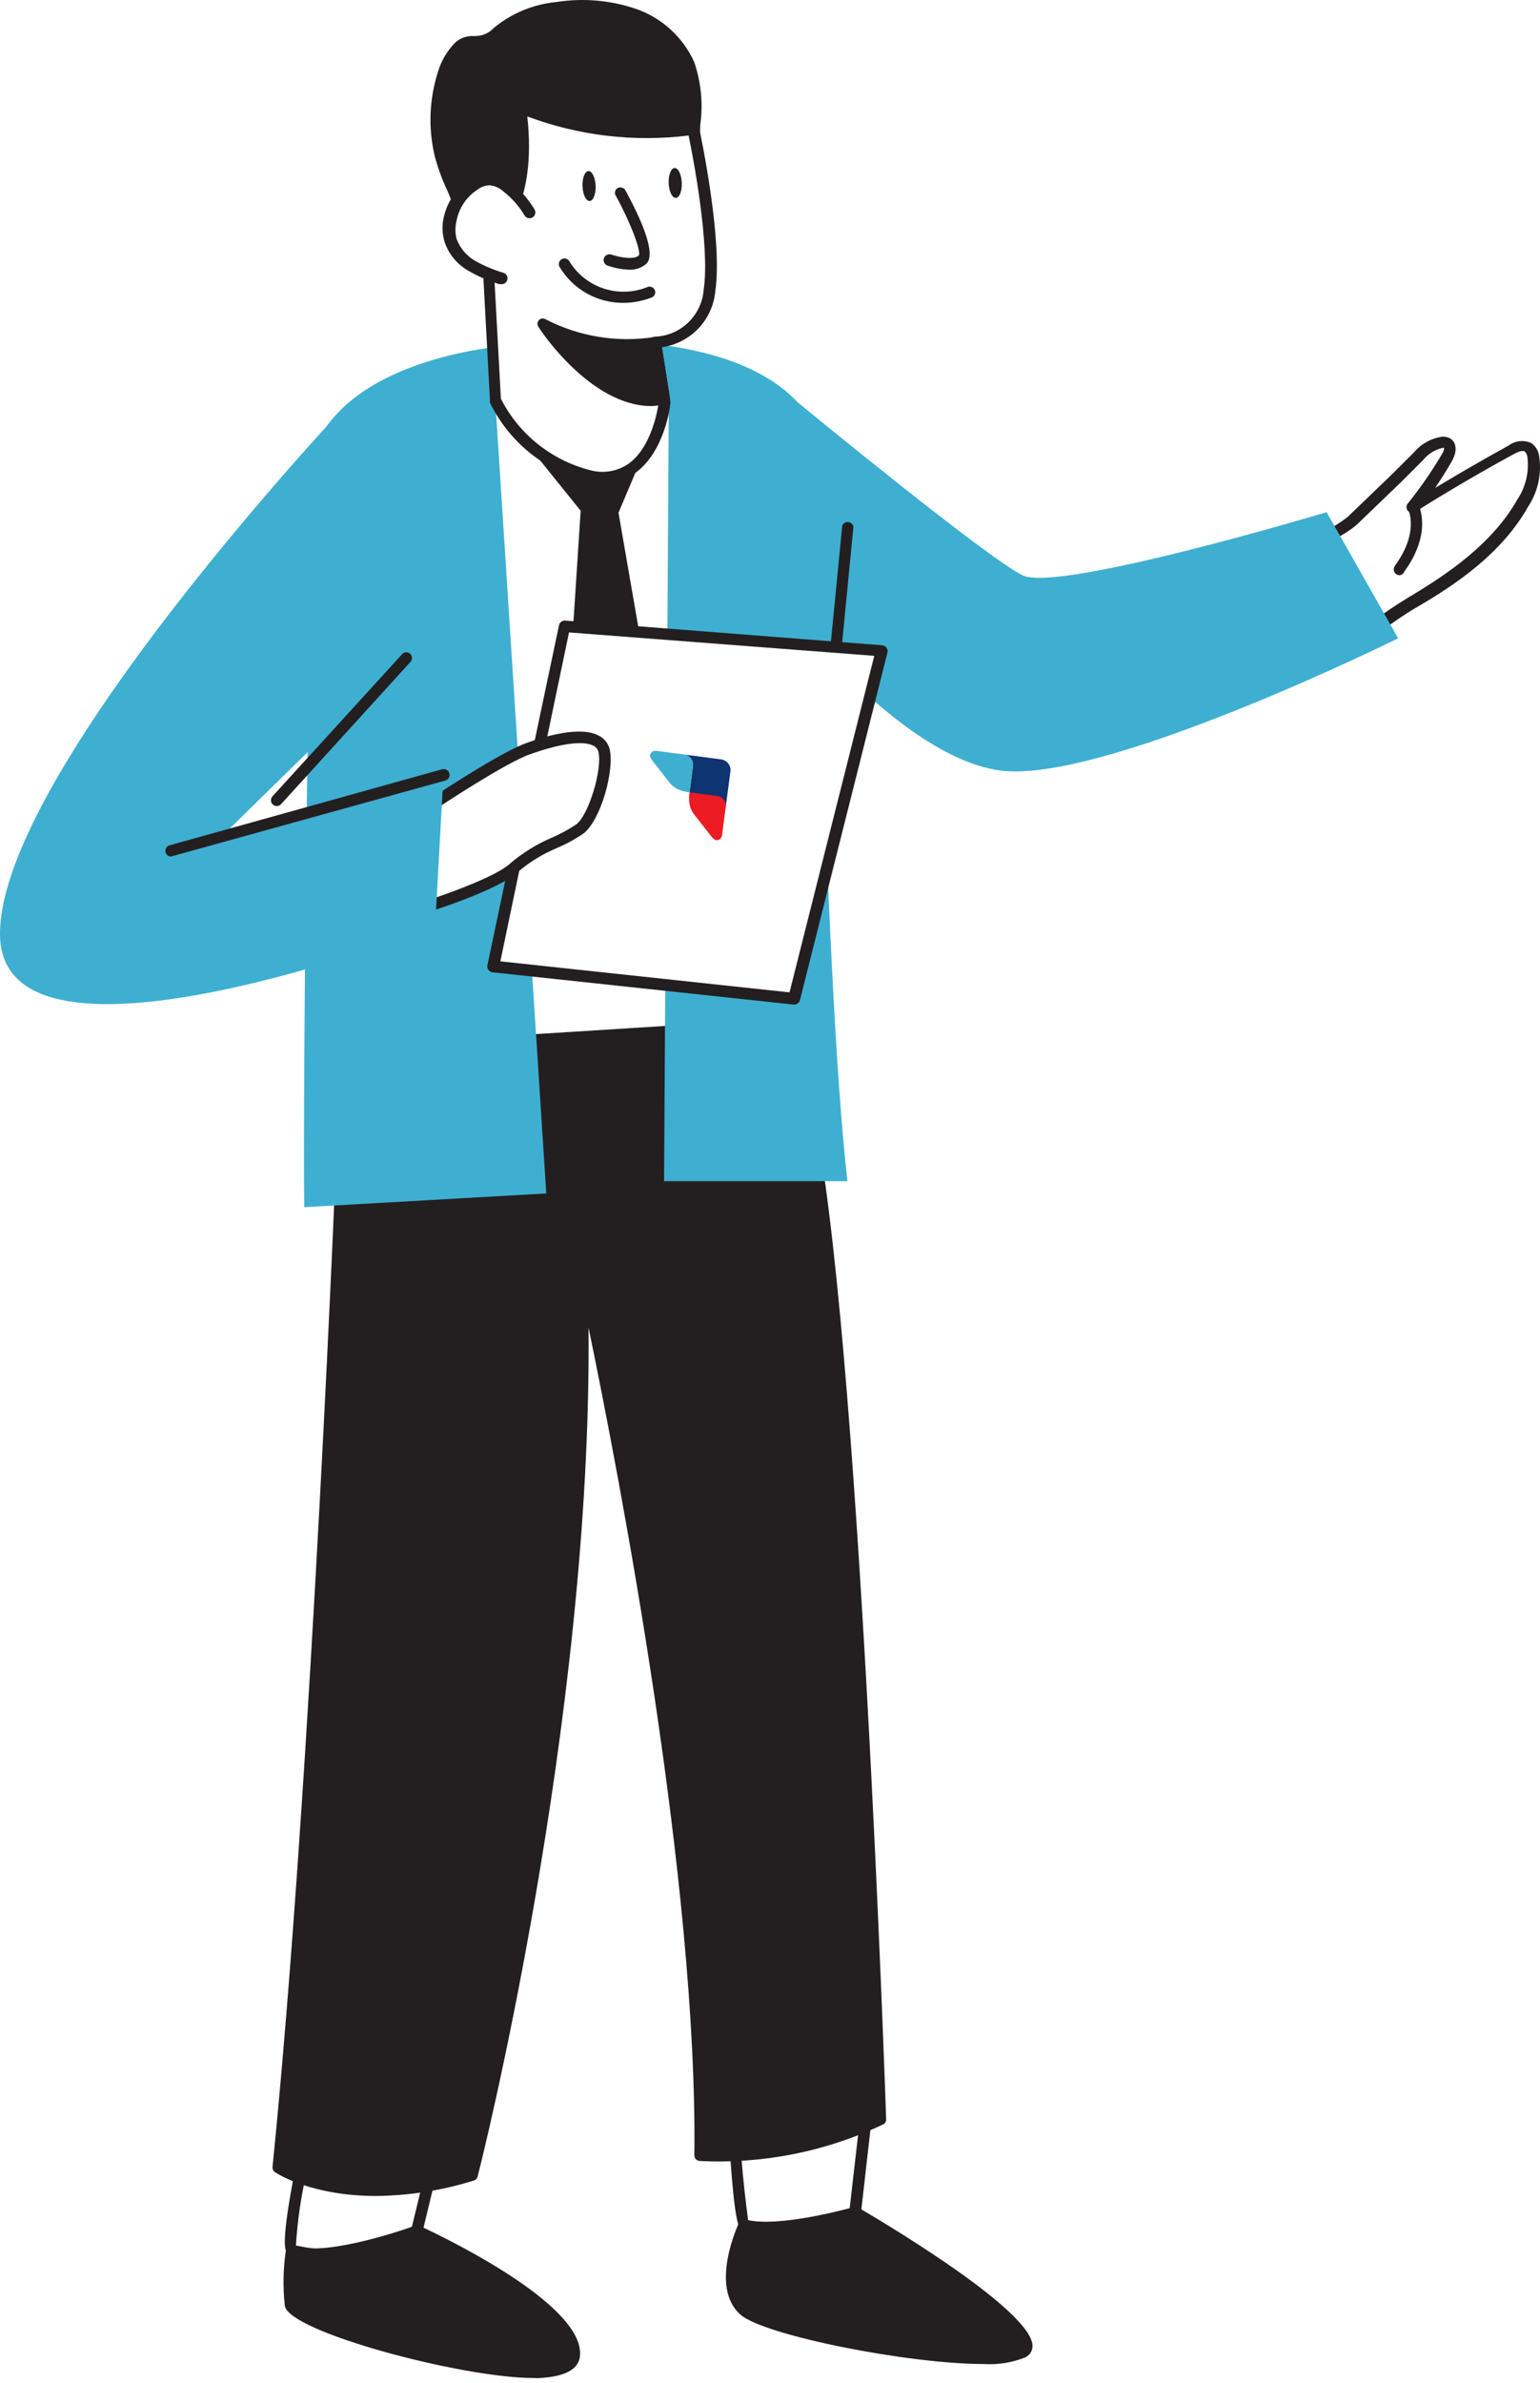 <svg xmlns="http://www.w3.org/2000/svg" width="267" height="413" viewBox="0 0 267 413" fill="none"><path d="M126.827 361.275C126.827 361.275 127.923 385.021 129 385.617C130.077 386.212 145.462 387.537 148.231 383.464L150.154 366.501L126.827 361.275Z" fill="white"></path><path d="M136.885 387.345C134.109 387.443 131.331 387.152 128.635 386.481C128.039 386.173 127.039 385.655 125.924 361.333C125.918 361.179 125.944 361.025 126.005 360.882C126.064 360.739 126.155 360.612 126.27 360.507C126.385 360.403 126.525 360.33 126.675 360.294C126.827 360.256 126.985 360.257 127.135 360.296L150.423 365.522C150.667 365.573 150.882 365.714 151.024 365.918C151.167 366.121 151.228 366.371 151.192 366.617L149.269 383.562C149.257 383.719 149.204 383.871 149.115 384.003C147.289 386.596 141.712 387.345 136.885 387.345ZM129.712 384.828C131.981 385.367 144.692 386.173 147.269 383.119L149.077 367.346L127.924 362.582C128.125 370.024 128.722 377.45 129.712 384.828Z" fill="#231F20"></path><path d="M52.193 375.991C52.193 375.991 49.635 388.94 50.558 389.862C51.481 390.785 63.865 391.783 65.943 391.303C68.02 390.823 72.327 386.558 72.327 386.558L76.347 369.997L52.193 375.991Z" fill="white"></path><path d="M63.807 392.436C59.461 392.436 51 391.726 49.846 390.516C49.461 390.131 48.557 389.228 51.211 375.761C51.249 375.573 51.34 375.398 51.472 375.258C51.605 375.12 51.775 375.02 51.961 374.973L76.039 368.979C76.204 368.942 76.376 368.946 76.54 368.989C76.704 369.033 76.856 369.115 76.981 369.229C77.109 369.35 77.204 369.503 77.254 369.67C77.305 369.84 77.31 370.019 77.27 370.19L73.249 386.808C73.196 386.996 73.098 387.168 72.962 387.308C72.499 387.749 68.346 391.687 66.153 392.282C65.378 392.411 64.593 392.463 63.807 392.436ZM51.384 389.19C56.068 390.121 60.842 390.507 65.615 390.342C67.749 389.215 69.696 387.763 71.384 386.04L74.943 371.381L53.077 376.818C52.152 380.887 51.56 385.025 51.307 389.19H51.384Z" fill="#231F20"></path><path d="M59.538 195.367C59.538 195.367 55.173 307.599 48.269 375.646C48.269 375.646 59.98 383.446 81.923 376.972C81.923 376.972 103.828 291.346 100.807 219.612C100.807 219.612 122.116 314.131 121.385 373.533C132.229 374.067 143.036 371.915 152.847 367.269C152.847 367.269 148.27 229.506 140.077 192.313C131.885 155.119 131.539 160.248 131.539 160.248L64.674 181.228L59.538 195.367Z" fill="#231F20"></path><path d="M65.231 380.583C54.058 380.583 48.077 376.741 47.673 376.454C47.53 376.353 47.415 376.216 47.341 376.059C47.267 375.9 47.235 375.724 47.25 375.55C54.058 308.311 58.462 196.463 58.5 195.33C58.481 195.234 58.481 195.135 58.5 195.041L63.693 180.901C63.748 180.761 63.833 180.636 63.943 180.533C64.052 180.429 64.184 180.352 64.328 180.305L130.693 159.423C130.778 159.306 130.888 159.208 131.013 159.134C131.139 159.061 131.279 159.016 131.423 159.001C132.558 159.001 133.52 158.828 140.867 192.159C148.982 228.988 153.597 365.887 153.636 367.27C153.656 367.456 153.616 367.643 153.523 367.806C153.43 367.969 153.287 368.097 153.116 368.173C143.192 372.896 132.248 375.073 121.27 374.513C121.024 374.489 120.795 374.372 120.631 374.186C120.467 374.002 120.379 373.761 120.385 373.514C120.962 326.37 107.443 256.21 102.038 230.083C102.674 298.821 83.077 376.319 82.808 377.202C82.77 377.37 82.687 377.525 82.57 377.65C82.451 377.775 82.3 377.865 82.135 377.913C76.66 379.622 70.966 380.521 65.231 380.583ZM49.308 375.069C51.712 376.395 62.77 381.486 81.135 376.146C82.962 368.788 102.597 287.447 99.828 219.612C99.833 219.362 99.932 219.124 100.108 218.945C100.282 218.767 100.519 218.661 100.769 218.652C101.011 218.623 101.253 218.686 101.449 218.829C101.646 218.971 101.781 219.182 101.828 219.42C102.059 220.343 122.981 313.729 122.443 372.65C132.582 372.918 142.646 370.84 151.847 366.578C151.501 356.434 146.924 227.816 139.116 192.428C134.039 169.374 132.096 163.015 131.308 161.229L65.501 182.035L60.501 195.598C60.385 200.344 55.962 308.944 49.308 375.069Z" fill="#231F20"></path><path d="M80.289 38.411C79.346 34.242 77.058 30.88 76.096 26.711C75.058 22.125 75.249 17.347 76.654 12.86C77.147 11.016 78.116 9.334 79.462 7.98C80.769 6.789 82.116 7.404 83.615 6.943C84.785 6.522 85.858 5.868 86.769 5.021C89.554 2.873 92.884 1.543 96.384 1.179C100.817 0.466 105.356 0.835 109.615 2.255C111.754 2.964 113.724 4.104 115.405 5.605C117.085 7.105 118.44 8.933 119.385 10.977C121.308 15.453 120.27 20.218 120.212 24.867C120.102 29.444 118.284 33.815 115.116 37.124C111.998 40.284 107.959 42.376 103.577 43.098C99.196 43.791 94.724 43.674 90.385 42.752C88.02 42.464 85.735 41.721 83.654 40.562C81.539 39.237 80.827 40.658 80.289 38.411Z" fill="#231F20"></path><path d="M98.096 44.52C95.391 44.502 92.693 44.232 90.039 43.713C87.608 43.343 85.264 42.543 83.116 41.35C82.689 41.058 82.189 40.892 81.673 40.87C80.5 40.736 79.75 40.351 79.404 38.622C78.953 36.643 78.309 34.712 77.481 32.859C76.573 30.934 75.852 28.927 75.326 26.865C74.233 22.108 74.439 17.145 75.922 12.495C76.487 10.541 77.54 8.763 78.981 7.327C79.861 6.562 81.008 6.175 82.173 6.251C82.626 6.25 83.078 6.198 83.519 6.098C84.25 5.92 84.916 5.54 85.443 5.002C85.759 4.714 86.093 4.444 86.443 4.196C89.364 2.028 92.821 0.7 96.442 0.353C101.025 -0.369 105.715 0.02 110.115 1.487C112.37 2.246 114.445 3.462 116.209 5.059C117.973 6.656 119.387 8.598 120.366 10.766C121.564 14.278 121.919 18.023 121.404 21.697C121.404 22.792 121.251 23.926 121.231 25.059C121.094 29.87 119.136 34.449 115.751 37.873C112.484 41.216 108.23 43.424 103.615 44.174C101.791 44.456 99.942 44.572 98.096 44.52ZM81.577 38.757H81.827C82.671 38.833 83.484 39.117 84.193 39.583C86.117 40.675 88.231 41.392 90.423 41.696C94.65 42.582 99.003 42.693 103.269 42.023C107.466 41.332 111.33 39.311 114.288 36.259C117.28 33.153 119.001 29.041 119.116 24.733C119.116 23.58 119.116 22.427 119.27 21.255C119.748 17.902 119.445 14.483 118.384 11.265C117.509 9.352 116.251 7.638 114.686 6.231C113.122 4.823 111.285 3.751 109.288 3.081C105.18 1.737 100.809 1.388 96.538 2.063C93.255 2.406 90.129 3.642 87.5 5.636L86.539 6.405C85.814 7.116 84.92 7.631 83.943 7.903C83.314 8.064 82.668 8.142 82.02 8.134C81.327 8.065 80.636 8.272 80.096 8.71C78.9 9.985 78.069 11.557 77.693 13.263C76.319 17.558 76.119 22.141 77.116 26.538C77.564 28.518 78.208 30.449 79.039 32.302C79.938 34.243 80.659 36.262 81.193 38.334C81.308 38.872 81.404 39.006 81.423 39.006L81.577 38.757Z" fill="#231F20"></path><path d="M140.077 177.309C134.577 151.661 124.462 68.553 121.962 67.458C116.193 64.749 84.885 61.695 77.731 73.721C75.52 77.564 74.077 159.404 76.904 181.304L140.077 177.309Z" fill="white"></path><path d="M76.904 182.246C76.661 182.243 76.428 182.151 76.247 181.988C76.067 181.826 75.952 181.604 75.923 181.363C73.077 159.538 74.462 77.314 76.866 73.203C84.558 60.254 116.731 63.962 122.366 66.536C123.904 67.228 125.27 74.893 131.539 117.753C134.962 141.153 138.5 165.128 141.154 177.097C141.182 177.226 141.185 177.359 141.162 177.488C141.138 177.618 141.09 177.742 141.018 177.853C140.946 177.964 140.854 178.058 140.745 178.134C140.637 178.208 140.514 178.261 140.385 178.288H140.231L77.077 182.131L76.904 182.246ZM103.828 66.037C93.577 66.037 82.25 67.958 78.577 74.221C76.654 78.063 74.943 155.984 77.77 180.172L138.808 176.328C136.25 163.956 132.827 140.596 129.52 117.984C126.27 95.91 122.635 70.955 121.289 68.208C115.63 66.58 109.751 65.848 103.865 66.037H103.828Z" fill="#231F20"></path><path d="M110.078 79.292L106.097 88.668L115.731 144.38L108.885 155.984L97.788 147.857L101.673 88.207L91.808 75.988L110.078 79.292Z" fill="#231F20"></path><path d="M108.884 156.964C108.682 156.963 108.487 156.895 108.328 156.772L97.212 148.626C97.079 148.536 96.972 148.412 96.904 148.266C96.837 148.121 96.81 147.959 96.827 147.801L100.673 88.514L91.058 76.583C90.946 76.423 90.886 76.233 90.886 76.036C90.886 75.84 90.946 75.65 91.058 75.489C91.16 75.317 91.313 75.181 91.495 75.099C91.677 75.016 91.88 74.992 92.077 75.028L110.384 78.409C110.531 78.441 110.669 78.504 110.787 78.593C110.907 78.683 111.006 78.796 111.078 78.928C111.133 79.058 111.164 79.199 111.164 79.34C111.164 79.483 111.133 79.623 111.078 79.754L107.232 88.86L116.847 144.303C116.887 144.528 116.846 144.76 116.731 144.957L109.884 156.656C109.814 156.774 109.719 156.876 109.607 156.955C109.493 157.035 109.366 157.09 109.232 157.118L108.884 156.964ZM98.788 147.358L108.557 154.543L114.654 144.169L105.038 88.783C104.982 88.609 104.982 88.421 105.038 88.245L108.557 80.023L94.058 77.391L102.288 87.554C102.441 87.751 102.517 87.997 102.5 88.245L98.788 147.358Z" fill="#231F20"></path><path d="M94.711 206.836L85.865 69.36L115.962 68.303L115.135 204.704H146.923C142.519 165.859 142.077 73.836 138.404 69.84C124.539 54.798 89.038 59.831 89.038 59.831C89.038 59.831 63.424 61.118 55.327 75.969C53.404 79.811 52.481 192.965 52.75 209.218L94.711 206.836Z" fill="#3EAFD1"></path><path d="M113.616 59.37L115.231 69.859C115.231 69.859 113.577 85.113 102.02 82.442C98.545 81.548 95.303 79.916 92.517 77.659C89.729 75.401 87.461 72.571 85.865 69.36L84.404 41.638C84.404 41.638 92.904 36.989 90.269 18.469C99.734 22.426 110.093 23.753 120.25 22.311C120.25 22.311 124.366 41.369 123.058 50.302C122.859 52.703 121.79 54.949 120.052 56.618C118.313 58.288 116.025 59.266 113.616 59.37Z" fill="white"></path><path d="M104.615 83.75C103.657 83.757 102.701 83.647 101.769 83.423C98.138 82.516 94.749 80.825 91.841 78.468C88.934 76.112 86.579 73.147 84.943 69.783C84.904 69.665 84.904 69.537 84.943 69.418L83.462 41.639C83.453 41.447 83.5 41.257 83.594 41.09C83.691 40.924 83.831 40.788 84 40.697C84 40.697 91.731 36.144 89.231 18.585C89.206 18.457 89.208 18.326 89.235 18.199C89.263 18.072 89.316 17.951 89.391 17.845C89.467 17.739 89.563 17.65 89.674 17.582C89.785 17.515 89.91 17.47 90.039 17.452C90.24 17.394 90.453 17.394 90.654 17.452C99.948 21.312 110.102 22.638 120.078 21.294C120.329 21.255 120.587 21.315 120.795 21.462C121.003 21.609 121.146 21.831 121.193 22.081C121.366 22.869 125.347 41.427 124.02 50.437C123.804 52.868 122.77 55.155 121.087 56.924C119.404 58.693 117.17 59.84 114.751 60.178L116.231 69.649C116.251 69.731 116.251 69.816 116.231 69.898C116.231 70.244 115.251 78.332 110.115 81.982C108.521 83.147 106.591 83.766 104.615 83.75ZM86.846 69.111C88.39 72.14 90.559 74.808 93.211 76.938C95.862 79.066 98.937 80.609 102.231 81.463C103.356 81.788 104.538 81.861 105.695 81.678C106.851 81.495 107.954 81.061 108.924 80.407C113.02 77.526 114.057 70.801 114.193 69.86L112.597 59.505C112.576 59.362 112.586 59.216 112.627 59.077C112.666 58.938 112.734 58.809 112.828 58.698C112.92 58.591 113.036 58.504 113.165 58.444C113.294 58.385 113.435 58.353 113.578 58.352C115.733 58.26 117.78 57.383 119.332 55.885C120.883 54.388 121.833 52.375 122.001 50.226C123.116 42.657 120.193 27.345 119.385 23.484C109.934 24.657 100.339 23.524 91.423 20.18C93.077 35.299 87.308 40.87 85.385 42.234L86.846 69.111Z" fill="#231F20"></path><path d="M107.616 33.531C107.616 33.531 113.097 43.579 111.462 45.058C109.828 46.537 105.693 45.058 105.693 45.058" fill="white"></path><path d="M109.193 46.748C107.882 46.707 106.585 46.468 105.347 46.038C105.22 45.996 105.104 45.93 105.003 45.843C104.902 45.757 104.82 45.651 104.759 45.532C104.7 45.413 104.663 45.284 104.655 45.152C104.644 45.019 104.661 44.886 104.703 44.76C104.744 44.634 104.81 44.517 104.897 44.417C104.984 44.316 105.09 44.233 105.209 44.174C105.328 44.114 105.456 44.078 105.589 44.068C105.722 44.059 105.855 44.075 105.982 44.117C107.155 44.52 109.828 45.115 110.77 44.27C111.155 43.425 109.289 38.507 106.751 33.896C106.685 33.788 106.643 33.668 106.624 33.543C106.607 33.419 106.614 33.292 106.647 33.17C106.679 33.048 106.735 32.934 106.812 32.834C106.89 32.735 106.987 32.651 107.097 32.59C107.325 32.471 107.59 32.445 107.838 32.516C108.084 32.588 108.295 32.752 108.424 32.974C111.097 37.873 113.885 44.059 112.039 45.73C111.246 46.404 110.234 46.765 109.193 46.748Z" fill="#231F20"></path><path d="M102.234 34.837C102.86 34.812 103.323 33.63 103.265 32.198C103.208 30.765 102.653 29.625 102.027 29.65C101.399 29.675 100.938 30.856 100.995 32.288C101.053 33.721 101.608 34.862 102.234 34.837Z" fill="#231F20"></path><path d="M117.177 34.301C117.803 34.275 118.262 33.093 118.202 31.662C118.142 30.231 117.585 29.092 116.958 29.119C116.332 29.145 115.873 30.326 115.934 31.758C115.995 33.188 116.55 34.327 117.177 34.301Z" fill="#231F20"></path><path d="M91.808 36.855C90.818 35.129 89.514 33.604 87.962 32.359C87.134 31.628 86.1 31.171 85 31.053C84.101 31.066 83.223 31.325 82.462 31.802C81.308 32.467 80.308 33.369 79.529 34.449C78.75 35.528 78.209 36.761 77.943 38.065C77.655 39.252 77.655 40.49 77.943 41.677C78.608 43.473 79.88 44.981 81.539 45.942C83.196 46.914 84.966 47.681 86.808 48.228" fill="white"></path><path d="M86.885 49.246H86.558C84.65 48.667 82.818 47.868 81.096 46.864C79.201 45.752 77.771 43.991 77.077 41.907C76.674 40.573 76.615 39.159 76.904 37.796C77.197 36.367 77.785 35.014 78.633 33.826C79.481 32.638 80.569 31.641 81.827 30.899C82.749 30.304 83.826 29.996 84.923 30.016C86.221 30.148 87.448 30.67 88.442 31.514C90.143 32.84 91.583 34.468 92.692 36.317C92.82 36.553 92.85 36.828 92.778 37.086C92.707 37.343 92.538 37.563 92.308 37.7C92.077 37.827 91.806 37.861 91.552 37.792C91.297 37.724 91.078 37.56 90.942 37.335C90.001 35.743 88.768 34.342 87.308 33.205C86.655 32.588 85.817 32.203 84.923 32.11C84.236 32.123 83.567 32.336 83 32.724C82.009 33.328 81.154 34.132 80.491 35.084C79.829 36.037 79.373 37.118 79.154 38.257C78.905 39.286 78.905 40.36 79.154 41.389C79.759 43.007 80.908 44.365 82.404 45.231C83.961 46.089 85.605 46.779 87.308 47.287C87.558 47.374 87.764 47.555 87.882 47.792C88.001 48.029 88.023 48.302 87.943 48.554C87.87 48.772 87.726 48.958 87.534 49.084C87.342 49.209 87.114 49.267 86.885 49.246Z" fill="#231F20"></path><path d="M113.616 59.37C106.978 60.376 100.191 59.252 94.231 56.162C94.231 56.162 104.096 71.339 115.135 69.187L113.616 59.37Z" fill="#231F20"></path><path d="M112.943 70.379C102.442 70.379 93.712 57.296 93.423 56.738C93.273 56.574 93.187 56.36 93.182 56.137C93.177 55.914 93.253 55.697 93.397 55.525C93.539 55.354 93.74 55.241 93.961 55.206C94.182 55.171 94.407 55.217 94.596 55.336C100.398 58.336 107.006 59.412 113.462 58.41C113.584 58.379 113.712 58.372 113.837 58.391C113.962 58.41 114.082 58.454 114.19 58.521C114.298 58.587 114.391 58.674 114.464 58.777C114.537 58.88 114.589 58.997 114.616 59.121C114.627 59.151 114.627 59.186 114.616 59.217L116.154 68.957C116.193 69.206 116.132 69.461 115.984 69.666C115.837 69.871 115.615 70.01 115.366 70.052C114.572 70.245 113.76 70.355 112.943 70.379ZM97.327 58.563C100.615 62.406 107.097 69.053 114.097 68.323L112.866 60.523C107.581 61.17 102.219 60.51 97.25 58.602L97.327 58.563Z" fill="#231F20"></path><g class="movement2"><path d="M226.885 96.121C226.885 94.814 233.366 91.261 234.404 90.358L245.944 79.177C246.995 77.936 248.453 77.105 250.059 76.833C250.352 76.793 250.651 76.853 250.905 77.006C251.655 77.505 251.29 78.64 250.905 79.408C249.191 82.449 247.263 85.363 245.136 88.13C250.738 84.62 256.436 81.278 262.232 78.101C262.637 77.784 263.118 77.58 263.627 77.505C264.136 77.431 264.656 77.492 265.135 77.678C265.403 77.88 265.625 78.134 265.79 78.425C265.956 78.715 266.06 79.037 266.097 79.369C266.418 82.17 265.736 84.995 264.174 87.341C259.847 95.026 252.463 100.213 245.077 104.632C241.481 106.764 238.366 109.243 234.885 111.548C234.193 112.009 227.808 115.39 227.828 116.197L226.885 96.121Z" fill="white"></path><path d="M227.693 116.985C227.438 116.98 227.194 116.878 227.011 116.7C226.829 116.521 226.722 116.28 226.712 116.025L225.808 96.237C225.808 94.931 227.462 93.682 231.366 91.165C232.155 90.68 232.919 90.154 233.654 89.59L241.346 82.194L245.194 78.351C246.423 76.904 248.139 75.955 250.019 75.681C250.537 75.638 251.056 75.76 251.501 76.027C252.54 76.756 252.674 78.217 251.751 79.869C250.828 81.522 249.828 83.039 248.828 84.556C253.04 82.021 257.328 79.542 261.616 77.179C262.165 76.779 262.809 76.53 263.485 76.46C264.16 76.389 264.843 76.498 265.462 76.776C265.855 77.044 266.183 77.395 266.425 77.803C266.668 78.211 266.818 78.666 266.866 79.14C267.314 82.165 266.63 85.25 264.943 87.804C260.424 95.834 252.54 101.251 245.423 105.362C243.271 106.63 241.346 108.013 239.308 109.454C237.981 110.395 236.673 111.376 235.289 112.24C235.135 112.355 234.693 112.605 234.077 112.951C232.187 113.966 230.369 115.108 228.635 116.371C228.576 116.565 228.456 116.737 228.294 116.86C228.133 116.985 227.936 117.054 227.731 117.062L227.693 116.985ZM227.828 96.199L228.616 113.739C229.597 113.085 231.02 112.24 233.097 111.03C233.472 110.843 233.838 110.639 234.193 110.415C235.558 109.512 236.847 108.609 238.039 107.668C239.962 106.266 242.077 104.805 244.29 103.48C251.155 99.387 258.751 94.181 263.059 86.594C264.502 84.449 265.13 81.859 264.828 79.292C264.807 78.892 264.635 78.515 264.347 78.236C263.847 77.948 262.789 78.524 262.424 78.717C256.655 81.867 250.886 85.228 245.386 88.706C245.185 88.836 244.945 88.889 244.709 88.857C244.473 88.826 244.255 88.711 244.096 88.533C243.937 88.356 243.849 88.128 243.849 87.889C243.849 87.652 243.937 87.422 244.096 87.246C246.273 84.534 248.252 81.672 250.019 78.678C250.234 78.357 250.36 77.986 250.386 77.602H250.213C248.846 77.88 247.622 78.629 246.75 79.715L242.904 83.558L235.212 90.954C234.404 91.634 233.535 92.238 232.616 92.76C230.904 93.727 229.298 94.874 227.828 96.18V96.199Z" fill="#231F20"></path><path d="M138.385 69.802C138.385 69.802 171.078 96.698 177.308 99.714C183.539 102.731 230.002 88.764 230.002 88.764L242.405 110.626C242.405 110.626 194.328 134.429 175.097 133.68C155.866 132.93 131.539 99.733 131.539 99.733" fill="#3EAFD1"></path><path d="M242.655 99.695C242.441 99.69 242.234 99.623 242.059 99.503C241.848 99.339 241.706 99.102 241.664 98.837C241.621 98.573 241.68 98.303 241.828 98.081C246.04 92.318 244.232 88.476 244.155 88.341C244.074 88.112 244.076 87.863 244.164 87.636C244.251 87.41 244.415 87.222 244.628 87.106C244.842 86.99 245.089 86.953 245.328 87.004C245.565 87.054 245.776 87.188 245.924 87.381C245.924 87.554 248.463 92.203 243.463 99.08C243.398 99.248 243.29 99.394 243.147 99.503C243.004 99.612 242.834 99.678 242.655 99.695Z" fill="#231F20"></path></g><style>    .movement2{        animation: movement2 ease-in 2s infinite;    }    @keyframes movement2 {        0%{            transform: rotate(0) translate(0, 0);            transform-origin: left top;        }        50%{            transform: rotate(2deg) translate(3px, -4px);            transform-origin: left top;        }        100%{            transform: rotate(0) translate(0, 0);            transform-origin: left top;        }    }</style><path d="M108 52.493C105.8 52.492 103.635 51.924 101.719 50.844C99.802 49.764 98.196 48.207 97.058 46.326C96.985 46.22 96.933 46.1 96.905 45.975C96.879 45.849 96.876 45.719 96.9 45.592C96.923 45.465 96.971 45.344 97.04 45.236C97.111 45.128 97.202 45.035 97.308 44.962C97.414 44.887 97.534 44.834 97.662 44.807C97.789 44.78 97.921 44.779 98.048 44.804C98.176 44.829 98.297 44.88 98.404 44.953C98.511 45.027 98.604 45.121 98.673 45.231C100.033 47.484 102.156 49.177 104.657 50.001C107.158 50.826 109.873 50.728 112.307 49.726C112.541 49.646 112.795 49.657 113.02 49.755C113.244 49.853 113.425 50.033 113.523 50.258C113.623 50.482 113.634 50.736 113.555 50.968C113.475 51.201 113.312 51.395 113.097 51.513C111.475 52.159 109.745 52.492 108 52.493Z" fill="#231F20"></path><path d="M141.905 143.534C141.774 143.526 141.648 143.489 141.532 143.43C141.416 143.37 141.314 143.287 141.232 143.186C141.148 143.085 141.088 142.969 141.051 142.844C141.014 142.719 141.004 142.588 141.019 142.459L146.02 91.126C146.065 91.003 146.134 90.888 146.223 90.791C146.312 90.695 146.42 90.615 146.54 90.56C146.66 90.506 146.79 90.474 146.921 90.469C147.054 90.464 147.185 90.484 147.309 90.531C147.477 90.594 147.624 90.7 147.739 90.839C147.854 90.976 147.931 91.142 147.963 91.318L142.963 142.651C142.929 142.904 142.801 143.134 142.605 143.298C142.41 143.462 142.16 143.547 141.905 143.534Z" fill="#231F20"></path><path d="M85.539 167.492L97.846 108.551L152.827 112.758L137.654 173.082L85.539 167.492Z" fill="white"></path><path d="M137.654 174.1H137.539L85.385 168.51C85.102 168.463 84.848 168.313 84.673 168.087C84.514 167.857 84.451 167.575 84.5 167.3L96.923 108.34C96.974 108.103 97.109 107.892 97.303 107.747C97.498 107.602 97.739 107.534 97.981 107.553L152.961 111.836C153.105 111.847 153.245 111.889 153.372 111.958C153.498 112.028 153.607 112.124 153.692 112.24C153.781 112.36 153.841 112.498 153.872 112.643C153.901 112.79 153.9 112.94 153.865 113.085L138.673 173.409C138.6 173.617 138.461 173.797 138.278 173.922C138.094 174.046 137.875 174.109 137.654 174.1ZM86.75 166.608L136.885 171.987L151.578 113.662L98.654 109.608L86.75 166.608Z" fill="#231F20"></path><path d="M73.558 140.346C73.558 140.346 86.693 131.508 91.442 129.78C97.885 127.436 103.827 126.725 104.673 130.067C105.519 133.411 103.096 141.768 100.519 143.728C97.942 145.687 92.327 147.339 89.212 150.393C86.096 153.448 73.597 157.329 73.597 157.329L73.558 140.346Z" fill="white"></path><path d="M73.558 158.289C73.295 158.271 73.049 158.157 72.865 157.969C72.68 157.781 72.572 157.533 72.558 157.27V140.346C72.557 140.181 72.595 140.019 72.668 139.872C72.741 139.725 72.848 139.598 72.981 139.501C73.539 139.135 86.29 130.587 91.096 128.838C94.463 127.589 100.597 125.784 103.77 127.475C104.243 127.7 104.66 128.027 104.992 128.432C105.325 128.837 105.564 129.31 105.693 129.817C106.578 133.392 104.193 142.133 101.155 144.457C99.734 145.432 98.22 146.262 96.636 146.935C94.181 147.952 91.898 149.338 89.867 151.047C86.596 154.236 74.251 158.078 73.827 158.232C73.741 158.265 73.65 158.285 73.558 158.289ZM74.577 140.865V155.888C78.635 154.543 86.29 151.719 88.5 149.606C90.689 147.752 93.146 146.242 95.79 145.129C97.223 144.498 98.599 143.746 99.905 142.882C102.097 141.21 104.462 133.276 103.751 130.298C103.694 130.07 103.587 129.855 103.436 129.672C103.287 129.491 103.099 129.343 102.886 129.242C101.097 128.301 97.115 128.857 91.846 130.74C87.694 132.201 76.885 139.328 74.577 140.865Z" fill="#231F20"></path><path d="M60.384 69.802C60.384 69.802 0 133.718 0 161.843C0 189.969 75.443 160.575 75.443 160.575L76.885 134.294L38.423 144.976L75.5 108.609L60.384 69.802Z" fill="#3EAFD1"></path><path d="M29.615 148.453C29.389 148.441 29.173 148.352 29.004 148.201C28.834 148.05 28.721 147.847 28.683 147.624C28.645 147.399 28.685 147.169 28.795 146.971C28.904 146.773 29.079 146.618 29.288 146.532L76.673 133.315C76.935 133.249 77.213 133.29 77.447 133.426C77.68 133.562 77.851 133.784 77.923 134.044C77.988 134.301 77.951 134.574 77.818 134.804C77.684 135.033 77.467 135.202 77.212 135.274L29.615 148.453Z" fill="#231F20"></path><path d="M47.981 139.693C47.848 139.693 47.716 139.666 47.594 139.615C47.471 139.564 47.36 139.488 47.267 139.394C47.174 139.299 47.1 139.187 47.051 139.063C47.002 138.94 46.978 138.807 46.981 138.675C46.983 138.425 47.079 138.185 47.25 138.002L69.789 113.297C69.888 113.21 70.006 113.143 70.132 113.102C70.258 113.061 70.392 113.045 70.525 113.056C70.657 113.066 70.786 113.104 70.904 113.165C71.022 113.225 71.127 113.31 71.212 113.412C71.357 113.587 71.436 113.808 71.436 114.036C71.436 114.264 71.357 114.484 71.212 114.661L48.731 139.366C48.636 139.471 48.52 139.553 48.391 139.61C48.262 139.666 48.122 139.694 47.981 139.693Z" fill="#231F20"></path><path d="M50.558 389.862C50.075 393.042 50.011 396.271 50.365 399.468C51 403.58 98.769 417.027 99.596 408.228C100.423 399.43 72.27 386.558 72.27 386.558C72.27 386.558 55.846 392.628 50.558 389.862Z" fill="#231F20"></path><path d="M92.462 412.127C80.135 412.127 50.154 404.155 49.385 399.641C49.022 396.36 49.093 393.047 49.596 389.786C49.617 389.63 49.675 389.483 49.766 389.357C49.856 389.229 49.976 389.126 50.115 389.055C50.254 388.989 50.405 388.954 50.558 388.954C50.711 388.954 50.862 388.989 51 389.055C55.039 391.149 67.481 387.364 71.943 385.732C72.176 385.636 72.439 385.636 72.674 385.732C75.616 387.077 101.404 399.18 100.558 408.305C100.327 410.668 97.904 411.936 93.289 412.148L92.462 412.127ZM51.481 391.264C51.154 393.95 51.154 396.667 51.481 399.353C52.827 402.042 84.654 411.994 95.962 409.918C97.731 409.591 98.692 408.996 98.769 408.151C99.385 401.639 80.27 391.36 72.385 387.691C69.52 388.594 57.289 392.744 51.385 391.187L51.481 391.264Z" fill="#231F20"></path><path d="M129.077 385.617C129.077 385.617 124.173 396.049 129.077 400.409C133.981 404.771 179.193 412.704 178.097 406.422C177 400.14 148.27 383.369 148.27 383.369C148.27 383.369 135.039 387.211 129.077 385.617Z" fill="#231F20"></path><path d="M170.558 409.707C157.424 409.707 132.423 404.731 128.366 401.139C122.962 396.336 127.923 385.655 128.135 385.194C128.235 384.99 128.402 384.826 128.609 384.731C128.816 384.636 129.049 384.616 129.269 384.676C135.039 386.192 147.809 382.562 147.924 382.523C148.171 382.427 148.445 382.427 148.693 382.523C151.674 384.272 177.846 399.621 178.981 406.172C179.073 406.664 178.993 407.173 178.755 407.613C178.518 408.053 178.135 408.399 177.673 408.593C175.412 409.478 172.982 409.859 170.558 409.707ZM129.577 386.654C128.616 388.978 126 396.413 129.577 399.582C133.962 403.425 170.923 410.072 176.635 406.903C177 406.691 176.981 406.576 176.981 406.518C176.25 402.291 158.962 390.918 147.982 384.426C145.846 385.021 135.462 387.71 129.596 386.692L129.577 386.654Z" fill="#231F20"></path><g filter="url(#filter0_d_4_17141)"><path fill-rule="evenodd" clip-rule="evenodd" d="M118.531 130.752L125.042 131.611C126.033 131.742 126.772 132.689 126.644 133.663L125.799 140.067C125.928 139.093 125.188 138.145 124.198 138.015L119.543 137.401L120.133 132.805C120.261 131.83 119.522 130.883 118.531 130.752Z" fill="#0E3572"></path><path fill-rule="evenodd" clip-rule="evenodd" d="M125.176 144.789L125.816 139.935C125.946 138.951 125.264 138.074 124.265 137.942L119.556 137.321C119.16 139.773 120.234 140.988 120.234 140.988L123.461 145.135C123.461 145.135 123.719 145.384 123.986 145.562L124.2 145.59C124.699 145.656 125.111 145.281 125.176 144.789Z" fill="#ED1C24"></path><path fill-rule="evenodd" clip-rule="evenodd" d="M113.745 130.121L118.621 130.764C119.61 130.895 120.286 131.761 120.158 132.733L119.554 137.318C117.071 137.061 116.167 135.74 116.167 135.74L112.969 131.644C112.969 131.644 112.794 131.338 112.689 131.042L112.707 130.903C112.772 130.417 113.25 130.056 113.745 130.121Z" fill="#3EAFD1"></path></g><defs><filter id="filter0_d_4_17141" x="111.476" y="129.039" width="16.395" height="17.911" filterUnits="userSpaceOnUse" color-interpolation-filters="sRGB"><feGaussianBlur stdDeviation="0.607"></feGaussianBlur></filter></defs></svg>